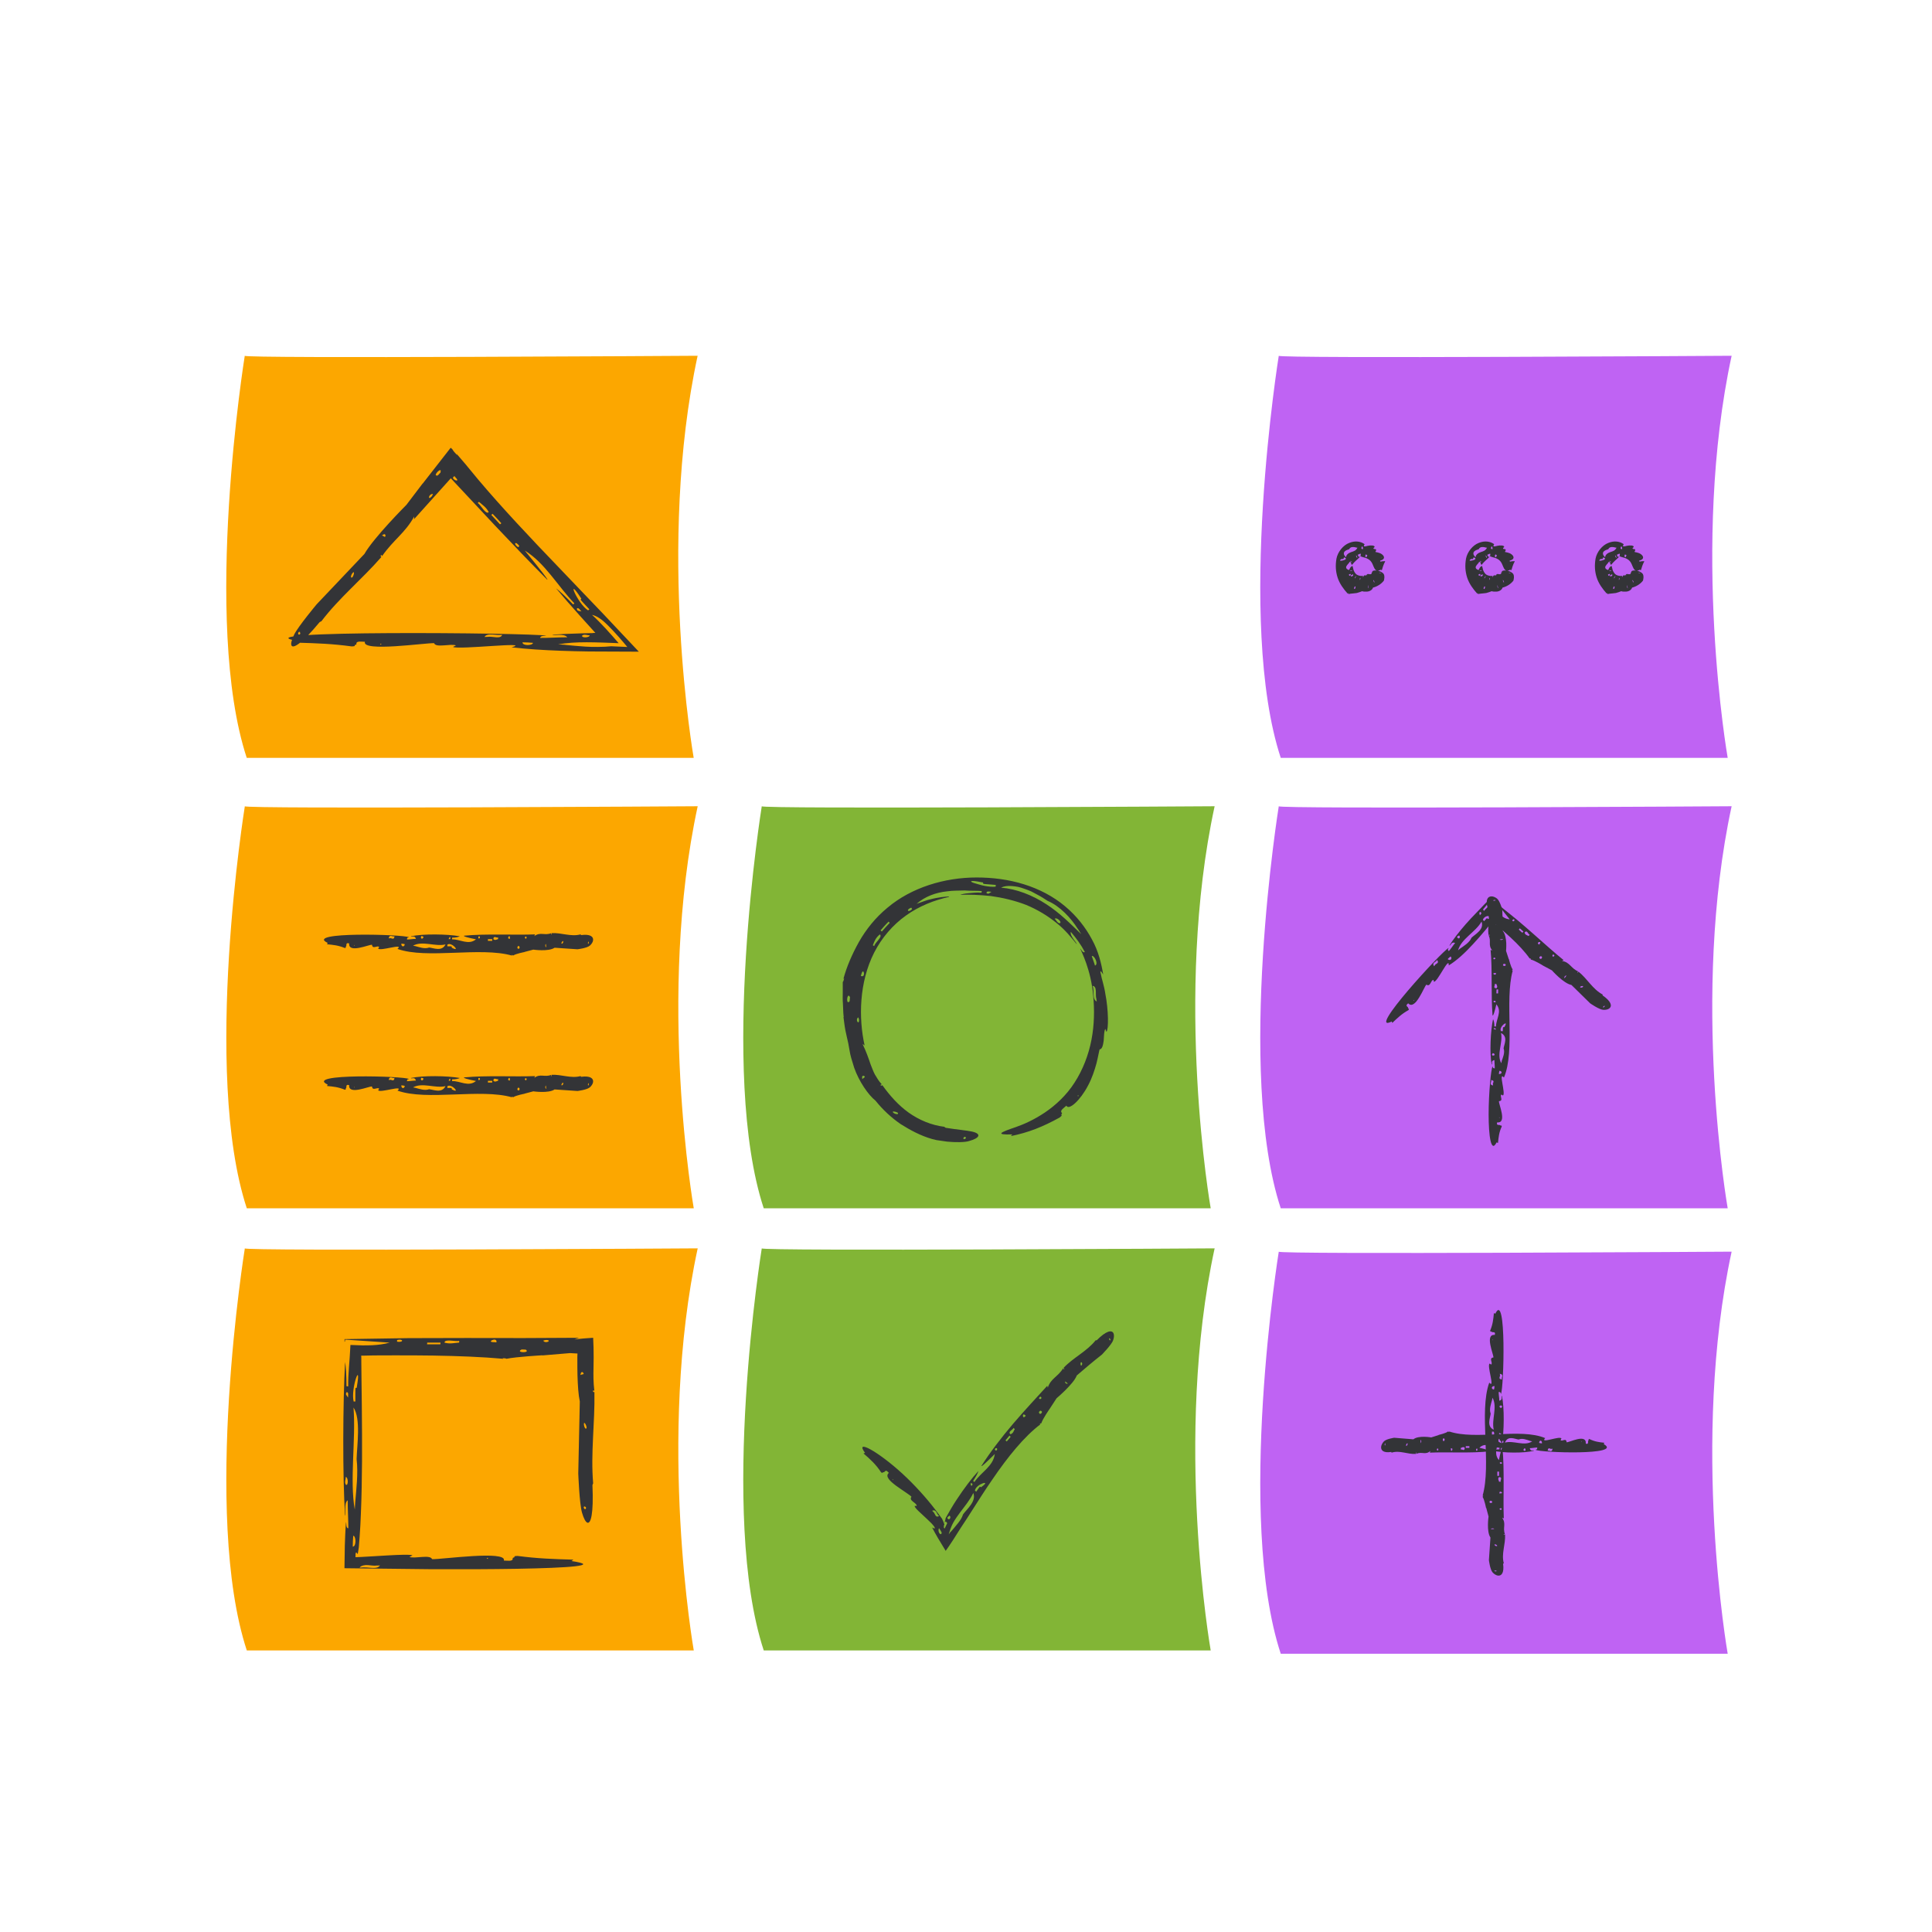 <?xml version="1.0" encoding="UTF-8"?><svg id="Pictoral_Spots" xmlns="http://www.w3.org/2000/svg" viewBox="0 0 275 275"><defs><style>.cls-1{fill:none;}.cls-1,.cls-2,.cls-3,.cls-4,.cls-5{stroke-width:0px;}.cls-2{fill:#82b536;}.cls-3{fill:#bf63f3;}.cls-4{fill:#333437;}.cls-5{fill:#fca700;}</style></defs><path class="cls-5" d="M34.85,114.76s-6.11,37.78.28,57.23h63.62s-5.3-30.14.56-57.23c0,0-64.87.42-64.46,0Z"/><path class="cls-5" d="M34.85,177.69s-6.11,37.78.28,57.23h63.62s-5.3-30.14.56-57.23c0,0-64.87.42-64.46,0Z"/><path class="cls-2" d="M108.43,114.76s-6.11,37.78.28,57.23h63.62s-5.3-30.14.56-57.23c0,0-64.87.42-64.46,0Z"/><path class="cls-3" d="M182.02,114.76s-6.11,37.78.28,57.23h63.62s-5.3-30.14.56-57.23c0,0-64.87.42-64.46,0Z"/><path class="cls-3" d="M182.02,178.16s-6.11,37.78.28,57.23h63.62s-5.3-30.14.56-57.23c0,0-64.87.42-64.46,0Z"/><path class="cls-2" d="M108.43,177.69s-6.11,37.78.28,57.23h63.62s-5.3-30.14.56-57.23c0,0-64.87.42-64.46,0Z"/><path class="cls-5" d="M99.3,50.64c-5.86,27.1-.56,57.23-.56,57.23h-63.62c-6.39-19.45-.28-57.23-.28-57.23-.42.42,64.46,0,64.46,0Z"/><path class="cls-3" d="M182.02,50.64s-6.11,37.78.28,57.23h63.62s-5.3-30.14.56-57.23c0,0-64.87.42-64.46,0Z"/><path class="cls-4" d="M149.4,200.55l.99-1.52s.59-.5,1.25-1.15c.65-.66,1.39-1.45,1.63-2.1,1.18-1.02,2.37-2.02,3.59-2.98,0,0,.34-.36.71-.78.37-.43.77-.93.88-1.27.14-.41.15-.77.03-1-.24-.46-1.02-.35-2.37,1.02-.04,0-.11.02-.15,0-1.28,1.61-3.16,2.43-4.58,3.94.12.09.15.22.05.21h0l-.11-.15c-.74,1.21-1.75,1.42-2.18,2.75l-.07-.27c-1.45,1.59-3.18,3.44-4.86,5.4-1.67,1.96-3.27,4.05-4.52,6.01h.04s.02.02.02.02c.39-.25,1.85-1.72,1.85-1.72-.22,1.76-1.99,2.61-2.9,3.99l-.19-.15c.4-.59.69-1.15.76-1.42-.88.94-2.05,2.47-3.1,4.08-.53.79-1,1.62-1.43,2.38l-.15.28s0,.03,0,.05l-.03.13c-.03.13-.05.26-.08.37.03.13.05,0,.08-.07.03-.06.08-.05.27.2-.12.21-.24.55-.38.78-.04-.05-.08-.1-.11-.15.02-.5.06-.39.09-.38,0,0,0-.03,0-.05,0-.01,0,0-.01-.03-.05-.15-.13-.36-.22-.55-.02-.04-.04-.09-.06-.14l-.03-.07s.01,0-.02-.04l-.1-.13c-.26-.36-.54-.75-.86-1.16-1.25-1.64-2.96-3.54-4.68-5.12-3.47-3.18-6.85-5.02-5.32-2.96l-.22.08c.96.83,1.75,1.54,2.5,2.68.16.1.15.14.28,0,.06,0,.16.02.2-.06.3-.37.49.04.63.15-.58.49.16,1.18,1.06,1.85.91.66,1.98,1.32,2.16,1.55-.44.57.75.84.75,1.3-.04,0-.26,0-.29,0-.07.27.98,1.12,1.8,1.91.42.39.76.74.95,1,.18.26.19.42-.27.17.46.9,1.13,2.03,1.93,3.32.65-.9,1.44-2.14,2.2-3.36.48-.7.95-1.45,1.44-2.21.98-1.52,1.98-3.13,3.06-4.67,2.12-3.11,4.46-6.02,6.78-7.77l-.1-.02c.05-.02.13-.17.23-.13.21-.66,1.18-2.04,1.18-2.04ZM139.45,211.6s.03.03.04.03c-.06-.04-.5.67-.53.69l-.19-.14c.1-.96,2.53-1.64.91-.52.01.08-.15-.03-.22-.06ZM135.34,218c-.09.12-.19.25-.3.4.21-.72.39-1.2.64-1.66.27-.48.6-.95.95-1.42.69-.93,1.46-1.84,1.91-2.81.47,1.19-.93,2.3-1.46,3.05-.14.45-.41.87-.72,1.25-.18.22-.35.43-.52.64-.17.2-.33.39-.48.56ZM127.16,210.59l-.09.09-.05-.05s.06-.05.08-.05c.03-.01.06-.01.06,0ZM148.31,200.93c.05.24-.39.56-.43.04.11-.03.15-.34.43-.04ZM134.04,218.15c-.06.58-.66-.1-.38-.63.14.17.26.39.38.63ZM151.65,196.85c-.16-.43.13-.06.35.08-.07,0-.21.1-.32-.06l-.04-.02ZM153.86,194.37c-.1-.18-.05-.4,0-.47.27-.04.19.53,0,.47ZM157.93,190.73c-.14-.18-.09-.33.08-.17.1.14.06.34-.12.15,0,0,.03.02.04.02ZM132.68,215.04c.65-.28.64.58,1,.74-.58.36-.58-.45-.85-.58-.06-.07-.11-.13-.15-.16ZM143.84,204.16c-.47-.38.37-.64.42-.91l.18.16c-.18.32-.2.58-.59.74h0ZM134.89,216.17c-.13-.24.18-.32.26-.44.29.18.02.72-.26.44h0ZM138.28,211.11c.32.19,0,.33-.01.42-.03-.09-.16-.31-.11-.37.03-.04.07-.02.13-.05ZM143.86,204.51c-.17.22-.37.45-.56.67l-.18-.16c.19-.23.37-.45.56-.67l.18.16ZM141.79,206.5l-.19-.15c.08-.46.59-.13.19.14h0ZM146.02,201.53s-.1.06-.12.09c-.36.46-.48-.73.12-.09ZM147.9,199.09c.01-.07.02-.17.07-.21.31-.28.41.44-.07.21Z"/><path class="cls-4" d="M214.75,136.51l-.38-1.16s.05-.51.03-1.12c-.03-.61-.16-1.32-.48-1.7,0-1.02-.06-2.04-.09-3.07,0,0-.34-1.25-.76-1.57-.26-.2-.55-.31-.8-.3-.51.02-.86.5-.51,1.65-.03.02-.05.07-.09.08.53,1.21.03,2.49.2,3.76.15-.03.26,0,.19.05h0s-.18,0-.18,0c.44.83-.13,1.4.54,2.16l-.25-.08c.27,2.69.04,6.37.28,9.33h.03s.03,0,.03,0c.19-.27.48-1.58.48-1.58.87,1-.06,2.11-.05,3.15h-.24c.02-.47-.08-.87-.18-1.04-.36,1.62-.51,4.88-.2,6.45.18-.03-.2-.53.39-.63,0,.4.07.8.05,1.18-.38-.01-.24-.23-.31-.27-.22.32-.56,3.8-.56,6.83,0,3.03.34,5.58,1.13,3.98l.2.08c.09-.82.14-1.5.54-2.35-.03-.12,0-.13-.19-.14-.03-.03-.09-.09-.17-.07-.48,0-.29-.26-.3-.37,1.48.16.19-2.64.26-3.02.71-.05.05-.73.35-.94.03.02.18.12.21.13.46-.19-.7-3.52.15-2.55,1.63-3.85.07-10.96,1.25-15.23l-.08.03s-.02-.14.08-.17c-.3-.42-.55-1.51-.55-1.51ZM213.92,146.22s.04,0,.05,0c-.07,0-.04.54-.06.56h-.24c-.44-.57,1.2-1.79.47-.61.06.04-.14.04-.22.04ZM213.76,151.03c-.03.09-.05.19-.07.31-.71-1.27.27-2.92-.04-4.3,1.05.5.45,1.6.37,2.18.22.6-.09,1.29-.27,1.81ZM213.37,159.05h.12s0,.05,0,.05c-.03,0-.07,0-.09-.02-.02,0-.05-.02-.04-.03ZM214.22,137.2c.2.09.1.44-.29.22.06-.06-.12-.23.29-.22ZM213.43,152.42c.39.01.45.47-.08.46,0-.16.04-.31.08-.46ZM213.65,133.8c-.42-.09.04-.09.3-.15-.05.03-.07.15-.26.14h-.03ZM213.23,131.69c-.21-.01-.35-.12-.36-.17.14-.16.54.09.36.17ZM212.76,128.2c-.23.03-.32-.04-.09-.1.17-.02.32.06.06.12.01,0,.03,0,.04-.02ZM212.52,154.51c-.68-.15-.11-.55-.29-.78.68.07.16.46.28.63,0,.06,0,.11.01.14ZM213.01,140.67c-.6,0-.13-.46-.26-.61h.24c.07.23.22.37.03.6h0ZM212.47,150.24c-.24-.1,0-.24,0-.33.34.01.38.4,0,.33h0ZM212.67,146.35c.37,0,.18.18.22.23-.07-.04-.3-.12-.3-.16,0-.03.05-.04.08-.07ZM213.25,140.84c0,.18,0,.37-.01.56h-.24c0-.2,0-.38.01-.56h.24ZM212.87,142.66h-.24c-.22-.27.38-.29.24,0h0ZM212.95,138.5s-.03.07-.03.1c.03.37-.84-.14.03-.1ZM212.66,136.55s-.11-.08-.1-.12c.02-.26.6,0,.1.12Z"/><path class="cls-4" d="M219.61,137.43l1.29.69s1.65,1.87,2.78,2.08l2.66,2.61s1.28.9,1.87.93c.37.02.69-.06.88-.22.39-.32.27-.98-.97-1.83,0-.03-.02-.1,0-.13-1.43-.76-2.17-2.24-3.43-3.25-.08.12-.2.18-.18.09h0s.13-.13.13-.13c-1.05-.43-1.17-1.32-2.32-1.49l.25-.11c-1.31-1.06-2.78-2.39-4.29-3.72-.76-.67-1.52-1.33-2.28-1.97-.38-.31-.76-.62-1.14-.93-.52-.42-1.04-.83-1.54-1.23l.02.05-.02.02c.3.38,1.57,1.97,1.57,1.97-.56-.06-.93-.27-1.32-.64-.41-.39-.83-.93-1.34-1.52-.32.26-.69.59-1.01.97l-.12-.23c.46-.52.86-1.07,1.08-1.45.14.1.21.13.27.15-.07-.07-.14-.14-.28-.28-.29.27-.63.61-1,.99-.34.36-.71.74-1.09,1.14-.47.48-.97,1.01-1.45,1.56-.95,1.09-1.84,2.22-2.31,3.04.17.08.26-.63.8-.36-.32.37-.57.8-.89,1.15-.29-.25-.01-.37-.03-.45-.84.33-11.88,12.34-8.1,10.47l.08.2c.73-.7,1.33-1.28,2.3-1.82.07-.13.11-.12-.04-.25,0-.05,0-.14-.07-.18-.37-.3-.01-.42.07-.54,1.01,1.11,2.25-2.35,2.59-2.66.59.4.61-.66,1.01-.67,0,.03.05.23.06.26.5.11,2.21-3.77,2.11-2.32,1.15-.7,2.3-1.77,3.45-3.02.58-.62,1.16-1.29,1.74-1.98l.43-.52c.13-.16.34-.41.32-.4l.21-.31c-.04-.11,1.66,1.33,2.65,2.25,1.09,1.01,2.04,2.02,2.75,3.03l.03-.09s.14.1.09.2c.57.12,1.72.84,1.72.84ZM211.67,130.65s.02.03.02.04c-.04-.07-.38.39-.43.42l-.18-.16c.05-.4.66-.67.87-.52.12.06.18.18.17.25-.01.08-.06.1-.32.12,0,.08-.1-.1-.15-.16ZM207.83,135.02c-.09.07-.19.16-.29.25.44-1.65,2.5-2.59,3.34-4.09.42,1.13-.9,1.79-1.42,2.29-.3.71-1.08,1.16-1.62,1.55ZM201.22,142.34l.09.08-.04.04s-.05-.05-.05-.07c-.01-.02-.02-.05,0-.05ZM219.37,136.48c-.21.07-.46-.29,0-.39.01.1.29.1,0,.39ZM206.48,136.14c.29.26-.01.73-.42.38.12-.15.27-.27.42-.38ZM222.78,138.92c.39-.22.05.11-.09.33,0-.07-.08-.18.07-.3l.02-.03ZM224.92,140.46c.16-.13.36-.13.42-.09.03.23-.48.28-.42.09ZM228.21,143.28c.16-.17.28-.16.16.03-.12.12-.3.14-.14-.07,0,0-.02.03-.02.04ZM204.14,137.54c-.42-.56.34-.58.38-.91.47.49-.23.54-.28.77-.05.05-.08.1-.1.14ZM217,132.74c.39-.46.51.28.74.31l-.16.18c-.26-.14-.48-.14-.57-.48h0ZM207.44,133.46c-.11-.24.18-.23.25-.31.26.23-.01.62-.25.31h0ZM210.75,129.81c.27.26-.09.39-.11.47-.03-.08-.1-.36-.03-.42.05-.04.09-.03.15-.05ZM216.69,132.77c-.17-.14-.35-.3-.51-.46l.16-.17c.17.16.34.31.51.46l-.16.17ZM215.24,131.02l.16-.18c.39.04.02.52-.15.18h0ZM219.05,134.47s-.05-.08-.07-.1c-.37-.28.69-.51.07.1ZM221.02,135.88c.06,0,.15,0,.18.03.23.24-.42.43-.18-.03Z"/><path class="cls-4" d="M211.55,214.63l.33,1.23s-.32,2.14.27,2.99l-.22,3.22s.16,1.34.53,1.75c.23.25.5.41.75.45.5.07.92-.38.74-1.68.03-.02.06-.07.1-.07-.37-1.37.26-2.69.18-4.08-.15.02-.26-.03-.19-.07h0s.18.02.18.02c-.37-.93.22-1.51-.41-2.36,0,0,.25.1.24.1-.12-2.91.12-6.85-.19-10l-.03.02h-.03c-.18.29-.45,1.68-.45,1.68-.89-1.05.03-2.24-.01-3.36h.24c0,.49.1.92.2,1.09.32-1.73.37-5.21,0-6.87-.18.04.22.56-.37.69,0-.43-.1-.85-.09-1.25.38,0,.25.23.32.28.42-.69.81-14.79-.8-11.42l-.2-.09c-.08.87-.15,1.59-.53,2.5.03.13,0,.14.19.14.03.03.09.09.17.08.48-.01.29.27.3.39-1.49-.15-.14,2.81-.2,3.21-.71.08-.02.77-.32,1.01-.03-.02-.19-.12-.21-.14-.45.21.82,3.71-.06,2.71-1.49,4.14.34,11.63-.95,16.1l.08-.03s.01.15-.09.17c.29.44.5,1.6.5,1.6ZM212.37,204.38s-.04,0-.05,0c.07,0,.03-.57.04-.6h.24c.46.58-1.15,1.92-.45.65-.06-.04.14-.04.22-.05ZM212.38,199.28c.02-.1.04-.21.06-.33.75,1.32-.17,3.11.18,4.56-1.06-.49-.5-1.68-.44-2.3-.24-.63.05-1.37.2-1.93ZM212.53,190.75h-.12s0-.05,0-.05c.03,0,.07,0,.09.02.03,0,.05.02.04.03ZM212.11,213.93c-.19-.1-.08-.47.29-.22-.06.06.12.25-.29.22ZM212.66,197.78c-.39,0-.47-.48.07-.49,0,.17-.03.33-.07.49ZM212.52,217.54c.42.13-.05.09-.31.13.06-.03.08-.15.27-.12h.04ZM212.78,219.81c.2.03.33.16.34.22-.15.16-.52-.15-.34-.22ZM212.82,223.55c.23,0,.31.09.08.12-.17,0-.3-.12-.04-.13-.01,0-.03,0-.04.01ZM213.49,195.54c.68.13.13.57.31.81-.68-.05-.18-.48-.3-.66,0-.06,0-.11-.02-.15ZM213.36,210.25c.6,0,.12.49.26.66h-.24c-.06-.25-.22-.4-.02-.65h0ZM213.7,200.06c.24.09.01.25.02.35-.34,0-.4-.41-.01-.35,0,0,0,0,0,0ZM213.62,204.2c-.37.02-.19-.18-.23-.24.08.04.31.12.3.16,0,.03-.05.04-.08.08ZM213.13,210.07c0-.19,0-.4,0-.6h.24c0,.21,0,.41,0,.6h-.24ZM213.5,208.14h.24c.23.28-.38.31-.24,0h0ZM213.41,212.57s.03-.07.03-.1c-.03-.4.84.16-.03.1ZM213.65,214.66s.1.09.1.14c-.03.28-.6-.03-.1-.14Z"/><path class="cls-4" d="M204.77,204.27l-1.05.33s-1.82-.32-2.54.27l-2.73-.22s-1.14.16-1.48.53c-.21.23-.35.5-.38.75-.06.5.33.92,1.43.74.01.03.06.06.06.1,1.16-.37,2.28.26,3.47.18-.02-.15.02-.26.06-.19h0s-.01.18-.01.18c.79-.37,1.28.22,2-.41,0,0-.09.25-.08.24,2.47-.12,5.82.11,8.5-.19v-.03s0-.03,0-.03c-.25-.18-1.43-.45-1.44-.45.89-.89,1.9.03,2.85-.01v.24c-.42,0-.78.1-.93.2,1.47.32,4.43.37,5.83,0-.04-.18-.47.22-.58-.37.36,0,.72-.09,1.06-.09,0,.38-.2.25-.24.32.59.42,12.57.81,9.71-.8l.07-.2c-.74-.08-1.35-.15-2.12-.53-.11.03-.12,0-.12.19-.03.03-.08.09-.06.17.01.48-.23.29-.33.3.13-1.49-2.39-.14-2.73-.2-.07-.71-.66-.02-.86-.32.01-.03.1-.18.12-.21-.18-.45-3.15.82-2.31-.06-3.52-1.49-9.88.34-13.68-.95l.03.08s-.12.01-.15-.09c-.37.29-1.36.5-1.36.5ZM213.48,205.09s0-.04,0-.05c0,.07.49.03.51.04v.24c-.5.46-1.64-1.15-.55-.45.04-.06.04.14.04.22ZM217.81,205.1c.08.02.18.04.28.06-1.12.75-2.64-.17-3.88.18.42-1.06,1.42-.5,1.96-.44.53-.24,1.17.05,1.64.2ZM225.06,205.25v-.12s.04,0,.04,0c0,.03,0,.07-.01.09,0,.03-.02.05-.03.04ZM205.37,204.83c.08-.19.4-.08.19.29-.05-.06-.21.12-.19-.29ZM219.08,205.38c0-.39.41-.47.41.07-.14,0-.28-.03-.41-.07ZM202.3,205.24c-.11.42-.08-.05-.11-.31.03.06.13.08.11.27v.04ZM200.37,205.49c-.03.2-.14.33-.19.34-.13-.15.13-.52.19-.34ZM197.19,205.54c0,.23-.08.31-.1.08,0-.17.1-.3.11-.04,0-.01,0-.03-.01-.04ZM220.99,206.21c-.11.68-.49.13-.69.31.04-.68.41-.18.56-.3.05,0,.1,0,.13-.02ZM208.49,206.08c0,.6-.42.12-.56.26v-.24c.21-.06.34-.22.55-.02h0ZM217.14,206.42c-.08.24-.21.01-.29.02,0-.34.35-.4.29-.01,0,0,0,0,0,0ZM213.63,206.34c-.02-.37.16-.19.2-.23-.03.08-.1.31-.14.3-.03,0-.04-.05-.06-.08ZM208.64,205.85c.16,0,.34,0,.51,0v.24c-.18,0-.34,0-.51,0v-.24ZM210.29,206.21v.24c-.24.23-.27-.38,0-.24h0ZM206.52,206.13s.06.03.09.03c.34-.03-.14.84-.09-.03ZM204.74,206.37s-.08.1-.12.1c-.24-.03.03-.6.12-.1Z"/><path class="cls-4" d="M120.06,144.76c.09.63.15,1.26.27,1.88.14.62.26,1.24.41,1.85,0,0,.07.4.19,1.05.09.65.36,1.52.66,2.46.66,1.88,1.98,3.84,3.03,4.67,1.02,1.27,2.23,2.41,3.59,3.34,1.38.87,2.86,1.66,4.44,2.11,0,0,.25.06.64.16.4.06.94.13,1.53.22,1.17.11,2.49.11,3.1-.08.76-.21,1.23-.46,1.32-.71.1-.25-.18-.49-.92-.65-.74-.16-1.95-.25-3.71-.53-.04-.04-.17-.09-.18-.14-1.87-.23-3.61-.97-5.09-2.02-1.48-1.06-2.68-2.42-3.75-3.91-.09.12-.26.09-.26-.05h0s.18-.07.18-.07c-.44-.45-.7-.95-.98-1.4-.25-.47-.41-.95-.6-1.41-.32-.94-.63-1.85-1.16-2.94,0,0,.29.21.3.22-.87-3.87-.79-9,1.36-13.22,1.07-2.1,2.64-3.93,4.52-5.27,1.88-1.35,4.04-2.2,6.17-2.66l-.05-.02v-.03c-.4,0-1.58.11-2.63.4-.54.1-1.01.32-1.37.43-.36.13-.6.21-.6.21,1.15-1.02,2.73-1.62,4.37-1.78.81-.12,1.65-.09,2.47-.12.82.07,1.63.02,2.43.08l-.03.24c-.68-.07-1.33.03-1.86.07-.53.04-.95.14-1.18.23,1.21-.06,2.73,0,4.37.17,1.63.23,3.38.63,5.01,1.26,1.63.67,3.11,1.58,4.34,2.58,1.25.98,2.13,2.12,2.86,3,.06-.19-1-1.14-.83-1.74.78.9,1.48,1.87,2,2.88-.34.17-.54-.45-.66-.52.14.45,1.53,2.96,1.85,6.77.18,1.88.17,4.07-.25,6.23-.41,2.16-1.24,4.3-2.41,6.1-1.16,1.82-2.72,3.24-4.23,4.26-1.52,1.02-3,1.68-4.13,2.07-2.25.76-3,1.12-.5,1.04l-.2.24c2.52-.51,4.52-1.31,6.94-2.64.29-.26.35-.26.23-.41.06-.08.16-.23.07-.27-.33-.34.4-.75.66-1.01.34.73,1.99-.76,3.08-2.86.56-1.03.94-2.2,1.2-3.15.24-.96.36-1.72.45-2,.37-.03.49-.6.58-1.24.06-.64.03-1.34.23-1.68.02.05.14.38.16.43.32-.29.3-3.15-.16-5.45-.17-1.16-.54-2.16-.62-2.72-.16-.55-.09-.67.32,0-.26-1.55-.67-3.31-1.6-4.99-.9-1.69-2.18-3.35-3.84-4.73-1.65-1.39-3.68-2.45-5.84-3.12-2.17-.68-4.46-.97-6.74-.97-4.55,0-9.26,1.42-12.67,4.29-1.71,1.4-3.07,3.11-4.07,4.87-.99,1.77-1.76,3.56-2.22,5.28l.11-.09c-.05.11-.08.45-.2.52-.02.35.02.85,0,1.39,0,.54-.03,1.12.02,1.66.02.53.04,1.02.06,1.38.02.36.06.58.06.58ZM139.97,125.84s.02-.03,0-.05c0,.06,1.71.13,1.78.19l-.04.23c-.44.04-.99-.01-1.54-.11-.55-.1-1.08-.29-1.46-.39-.75-.21-.8-.52,1.11-.11.13-.05.12.15.15.23ZM153.37,132.15c.19.23.33.53.53.82-1.44-1.39-3.01-3-4.98-4.27-1.95-1.28-4.26-2.18-6.41-2.35.41-.23.93-.27,1.51-.23.29.02.6.06.91.12.31.07.62.18.94.29.31.11.63.23.93.36.29.16.58.31.86.46.56.28,1.04.61,1.44.87,1.79.75,3.38,2.51,4.27,3.93ZM153.44,155.88l.09.08-.08.11s-.05-.06-.04-.09c0-.03,0-.08.03-.1ZM120.66,142.63c-.21-.31.05-1.41.34-.64-.1.18.08.74-.34.64ZM155.4,136.09c.36-.17,1.01,1.17.46,1.35-.13-.47-.32-.9-.46-1.35ZM122.86,153.11c.53.17.06.27-.12.5.01-.12-.11-.45.09-.46l.02-.04ZM127.07,158.24c.2-.09.55.06.71.14.28.39-.68.16-.71-.14ZM137.14,162.02c.03-.22.29-.29.35-.06-.04.17-.37.29-.39.01,0,.01.01.03.04.05ZM156.12,142.55c-.74-.3-.28-1.6-.62-2.22.73.02.37,1.31.55,1.8.02.18.04.32.07.43ZM125.22,132.99c.5.35-.71,1.17-.78,1.68l-.2-.12c.26-.65.41-1.06.97-1.53l.02-.02ZM150.85,131.41c-.35.01-.5-.47-.72-.62.24-.3,1.1.46.72.62h0ZM140.42,127.12c-.03-.37.54-.17.7-.18-.12.06-.36.28-.49.27-.09-.01-.11-.05-.21-.09ZM125.34,132.43c.36-.41.74-.86,1.15-1.25l.15.18c-.4.4-.75.83-1.12,1.23l-.18-.16ZM129.71,129.19l.12.21c-.55.57-.95.1-.13-.2h.02ZM122.53,138.91c.03-.08.07-.2.09-.28.3-1.07.68.64-.09.28ZM122.17,144.81c.04.11.12.26.11.38,0,.8-.61-.06-.11-.38Z"/><path class="cls-4" d="M77.21,192.93l3.93-.33s.42.02,1.06.06c0,.13-.01.28-.02.43,0,.19,0,.39,0,.6,0,.68,0,1.39.02,2.1.04,1.41.13,2.78.33,3.69l-.22,10.25s.16,4.28.53,5.57c.23.8.5,1.32.75,1.43.5.22.92-1.22.74-5.34.03-.05.06-.22.1-.24-.37-4.36.26-8.56.18-13.01-.15.06-.26-.09-.19-.23h0s.18.05.18.05c-.15-1.21-.14-2.23-.12-3.21,0-.53.01-1.04.02-1.56,0-.93-.02-1.87-.07-2.77-.85.05-1.78.12-2.65.24,0,0,.61-.24.62-.24-2.44.01-5.1.02-7.89.04-2.62,0-5.35,0-8.11-.01-2.76,0-5.54.01-8.26.02-3.14.05-6.21.09-9.1.14,0,.15,0,.27,0,.4l.03-.07.03.06s.01-.1.02-.32c1.26.09,6.35.43,6.35.43-.82.22-1.67.33-2.54.37-.46.02-.82.02-1.37.02-.55-.02-1.11-.04-1.68-.06-.03.57-.07,1.14-.1,1.71l-.11,1.45c-.07.92-.12,1.84-.11,2.74l-.24-.03c0-1.54-.1-2.9-.2-3.45-.32,5.52-.37,16.59,0,21.88.18-.14-.22-1.77.37-2.19,0,1.35.09,2.7.09,3.98-.38,0-.25-.74-.32-.88-.04.21-.08.82-.12,1.74-.02.46-.03.99-.06,1.6-.02.98-.03,2.06-.05,3.23,3.37.04,7.81.09,12.43.14,4.16.02,8.48,0,12.15-.06,7.34-.13,12.08-.45,7.74-1.1l.27-.2c-2.77-.08-5.07-.15-7.95-.53-.41.03-.46,0-.45.19-.11.03-.29.09-.24.17.04.48-.86.29-1.26.3.48-1.49-8.96-.14-10.22-.2-.25-.71-2.47-.02-3.22-.32.05-.03.39-.19.43-.21-.24-.16-1.82-.1-3.6,0-.89.05-1.83.11-2.69.16-.38.02-.73.04-1.05.06-.3.01-.56.02-.77.03,0-.34.01-.57.06-.64.05-.08.13.03.26.2.05-.36.1-.58.15-.93.04-.51.08-1.03.12-1.56.08-1.07.14-2.18.18-3.34.1-2.31.14-4.79.16-7.37.01-2.58,0-5.26-.03-7.98-.01-1.36-.03-2.73-.05-4.1l-.02-2.05v-.62s-.02-.3-.02-.3h.42s1.36-.03,1.36-.03c.97,0,1.93,0,2.88-.01,1.91,0,3.78,0,5.59.03,3.62.06,7.01.19,9.98.46l-.11-.09c.11.03.46-.01.55.09,1.4-.29,5.1-.5,5.1-.5ZM50.57,197.58s.04.02.05,0c-.07,0-.03,1.83-.04,1.91h-.24c-.46-1.86,1.15-6.13.45-2.08.06.14-.14.14-.22.17ZM50.56,213.84c-.02.32-.04.66-.06,1.04-.75-4.21.17-9.9-.18-14.53,1.06,1.58.5,5.34.44,7.33.24,2-.05,4.38-.2,6.16ZM69.32,221.87v-.12s.16,0,.16,0c0,.03-.02.07-.05.09-.02.02-.07.05-.11.04ZM74.97,192.37c-.31.2-1.49.08-.71-.29.2.06.78-.12.71.29ZM50.28,218.6c.39,0,.47,1.54-.07,1.55,0-.53.03-1.04.07-1.55ZM82.91,195.29c.42.41-.05.29-.31.43.06-.1.08-.48.27-.4l.04-.03ZM83.16,202.52c.2.1.33.51.34.7-.15.5-.52-.48-.34-.7ZM83.2,214.44c.23.02.31.3.08.38-.17-.03-.3-.38-.04-.42-.01,0-.03.02-.04.04ZM54.07,222.83c-.21.34-.67.37-1.17.34-.54-.03-.9-.12-1.72-.03.12-.17.32-.27.57-.32.26-.05.39-.06.63-.04.43.03.92.12,1.21.06.2,0,.36,0,.48-.02ZM63.27,191.12c-.02-.6,1.57-.12,2.09-.26v.24c-.79.06-1.26.22-2.06.02h-.03ZM49.24,211.33c-.24-.3-.01-.8-.02-1.1.34,0,.4,1.3.01,1.11h0ZM49.32,198.16c.37-.06.19.58.23.77-.08-.13-.31-.37-.3-.52,0-.11.05-.13.08-.24ZM62.69,191.35c-.61,0-1.27,0-1.9,0l.02-.24c.64,0,1.27,0,1.89,0l-.02.24ZM56.52,190.98v-.24c.9-.23,1,.38.02.24h-.02ZM70.66,191.07c-.09-.01-.24-.03-.33-.03-1.27.03.51-.84.33.03ZM77.32,190.83c.13-.04.29-.1.43-.1.9.03-.1.6-.43.1Z"/><path class="cls-1" d="M233.62,81.34c.03-.19.05-.39.05-.6s-.02-.42-.05-.61c-.2-1.13-.99-1.83-2.09-2.01-.19-.03-.39-.05-.59-.05s-.42.02-.62.05c-1.1.18-1.89.88-2.09,2.01-.03.19-.05.39-.05.61s.02.41.05.6c.2,1.12.99,1.82,2.09,2.01.2.03.4.05.62.05s.4-.02.59-.05c1.1-.18,1.89-.88,2.09-2.01Z"/><path class="cls-4" d="M230.03,84.4c.27-.06.51-.17.74-.25,0,0,.07.03.19.05.12.01.28.02.46.01.36,0,.79-.21.89-.57.56-.14,1.14-.47,1.54-.98.02,0,.23-.8-.11-1.07-.2-.18-.45-.29-.69-.34-.5-.1-.91-.05-.85.24-.03,0-.06-.01-.1-.03.1.2-.06.29-.21.28-.16,0-.31-.08-.43,0,.05.14.07.25.04.18h0s-.05-.18-.05-.18c-.05.2-.16.18-.26.15-.11-.02-.18.01-.32.32l.03-.24c-.44.06-.88-.1-1.06-.32-.1-.11-.18-.24-.26-.42-.04-.09-.06-.2-.09-.32-.04-.11-.07-.23-.09-.34h-.03s-.03,0-.03,0c-.09.04-.23.16-.3.3-.08.13-.13.27-.13.27-.45-.12-.5-.4-.34-.61.13-.23.37-.39.41-.56l.22.08c-.05.14.03.29.13.35.41-.52.62-.63,1.11-1.12-.06-.18-.1.24-.3-.31.13-.05.27-.16.42-.16.04.38-.05.26-.06.33.07.1.41.16.79.28.38.14.62.33.78.56.37.47.42,1.67,1.31,1.12l.19.06c.13-.39.18-.7.47-1.24-.05-.06,0-.08-.2-.03-.03,0-.1-.02-.17,0-.46.12-.31-.04-.34-.09.72-.18.64-.6.27-.89-.37-.3-.9-.29-.95-.36.37-.62-.31-.23-.27-.53.02-.02.14-.14.16-.16.05-.24-.55-.27-.97-.17-.42.11-.72.19-.45-.23-.53-.39-1.33-.54-2.2-.18-.87.33-1.63,1.29-1.81,2.24-.16.95-.12,1.79.16,2.68.28.88.86,1.66,1.45,2.31l.02-.09s.1.03.07.14c.21-.06.51-.07.75-.1.24-.03.42-.05.42-.05ZM228.09,79.61s-.03-.01-.04-.02c.07.02.13-.26.16-.26l.21.1c.15.21-.18.29-.47.36-.28.07-.51,0-.07-.23-.05-.04.14.02.22.05ZM229.93,77.94c.05,0,.11.01.17.02-.23.44-.51.5-.87.62-.34.11-.74.35-.75.74-.41-.35-.37-.66-.19-.84.19-.19.49-.24.64-.31.16-.41.7-.32.99-.24ZM233.49,79.37l.11-.05v.02s-.06.03-.07.03c-.02,0-.05.01-.04,0ZM229.77,83.77c-.11.17-.27,0-.02-.32.01.07.15-.07.02.32ZM230.68,78.11c-.03-.39.22-.49.22.05-.07.01-.15-.02-.22-.05ZM231.58,83.46c-.02-.42.05.04.12.29-.03-.05-.09-.07-.11-.25v-.03ZM232.46,82.88c-.09-.18-.12-.31-.11-.33.14.09.24.47.11.33ZM233.38,81.61c-.22-.07-.28-.12-.06-.07.16.05.28.14.02.06.01,0,.03,0,.04,0ZM231.52,78.99c-.18.66-.2.09-.31.28.09-.67.19-.17.26-.27.02,0,.04,0,.05,0ZM229.2,81.89c.5-.33.18.04.32,0l-.18.15c-.1-.01-.25.03-.14-.15h0ZM230.07,79.29c.07.23-.06.04-.08.05-.16-.31-.05-.41.08-.05h0ZM229.28,79.98c-.35-.13-.16-.13-.18-.15.06.04.27.15.26.16,0,0-.05,0-.08,0ZM228.97,81.97c-.04-.05-.07-.12-.09-.19l.22-.1c.02.06.05.12.08.17l-.2.12ZM229.08,81.23l.23-.05c.24.03-.35.18-.23.05h0ZM229.75,82.34s0-.04-.01-.04c-.11-.03.47-.7.01.04ZM230.44,82.34s.05-.1.06-.09c.09.03-.11.6-.06.09Z"/><path class="cls-1" d="M196.74,81.34c.03-.19.05-.39.05-.6s-.02-.42-.05-.61c-.2-1.13-.99-1.83-2.09-2.01-.19-.03-.39-.05-.59-.05s-.42.02-.62.05c-1.1.18-1.89.88-2.09,2.01-.03.19-.05.39-.05.61s.02.41.05.6c.2,1.12.99,1.82,2.09,2.01.2.03.4.05.62.05s.4-.02.59-.05c1.1-.18,1.89-.88,2.09-2.01Z"/><path class="cls-4" d="M193.15,84.4c.27-.06.51-.17.74-.25,0,0,.07.03.19.05.12.01.28.02.46.01.36,0,.79-.21.89-.57.56-.14,1.14-.47,1.54-.98.02,0,.23-.8-.11-1.07-.2-.18-.45-.29-.69-.34-.5-.1-.91-.05-.85.24-.03,0-.06-.01-.1-.03.1.2-.06.29-.21.28-.16,0-.31-.08-.43,0,.05.14.07.25.04.18h0s-.05-.18-.05-.18c-.05.2-.16.18-.26.15-.11-.02-.18.01-.32.32l.03-.24c-.44.06-.88-.1-1.06-.32-.1-.11-.18-.24-.26-.42-.04-.09-.06-.2-.09-.32-.04-.11-.07-.23-.09-.34h-.03s-.03,0-.03,0c-.09.04-.23.16-.3.3-.08.13-.13.27-.13.27-.45-.12-.5-.4-.34-.61.13-.23.37-.39.41-.56l.22.08c-.05.14.03.29.13.35.41-.52.62-.63,1.11-1.12-.06-.18-.1.24-.3-.31.13-.05.27-.16.42-.16.04.38-.05.26-.06.33.07.1.41.16.79.28.38.14.62.33.78.56.37.47.42,1.67,1.31,1.12l.19.06c.13-.39.18-.7.47-1.24-.04-.06,0-.08-.2-.03-.03,0-.1-.02-.17,0-.46.12-.31-.04-.34-.09.72-.18.64-.6.27-.89-.37-.3-.9-.29-.95-.36.37-.62-.31-.23-.27-.53.02-.02.14-.14.16-.16.05-.24-.55-.27-.97-.17-.42.11-.72.19-.45-.23-.53-.39-1.33-.54-2.2-.18-.87.33-1.63,1.29-1.81,2.24-.16.95-.12,1.79.16,2.68.28.88.86,1.66,1.45,2.31l.02-.09s.1.03.07.14c.21-.06.51-.07.75-.1.24-.03.42-.05.42-.05ZM191.2,79.61s-.03-.01-.04-.02c.07.02.13-.26.16-.26l.21.1c.15.21-.18.29-.47.36-.28.07-.51,0-.07-.23-.05-.04.14.02.22.05ZM193.05,77.94c.05,0,.11.01.17.02-.23.44-.51.5-.87.62-.34.11-.74.35-.75.74-.41-.35-.37-.66-.19-.84.19-.19.49-.24.64-.31.16-.41.7-.32.99-.24ZM196.6,79.37l.11-.05v.02s-.06.03-.07.03c-.02,0-.05.01-.04,0ZM192.89,83.77c-.11.17-.27,0-.02-.32.01.07.15-.07.02.32ZM193.79,78.11c-.03-.39.22-.49.22.05-.07.01-.15-.02-.22-.05ZM194.7,83.46c-.02-.42.05.04.12.29-.03-.05-.09-.07-.11-.25v-.03ZM195.58,82.88c-.09-.18-.12-.31-.11-.33.14.09.24.47.11.33ZM196.49,81.61c-.22-.07-.29-.12-.06-.07.16.05.28.14.02.06.01,0,.03,0,.04,0ZM194.63,78.99c-.18.66-.2.09-.31.28.09-.67.19-.17.26-.27.02,0,.04,0,.05,0ZM192.31,81.89c.5-.33.18.04.32,0l-.18.15c-.1-.01-.25.03-.14-.15h0ZM193.18,79.29c.07.23-.06.04-.08.05-.16-.31-.05-.41.08-.05h0ZM192.4,79.98c-.35-.13-.16-.13-.18-.15.06.04.27.15.26.16,0,0-.05,0-.08,0ZM192.08,81.97c-.04-.05-.07-.12-.09-.19l.22-.1c.02.06.05.12.08.17l-.2.12ZM192.19,81.23l.23-.05c.24.03-.35.18-.23.05h0ZM192.86,82.34s0-.04-.01-.04c-.11-.03.47-.7.01.04ZM193.56,82.34s.05-.1.06-.09c.09.03-.11.6-.06.09Z"/><path class="cls-1" d="M215.18,81.34c.03-.19.05-.39.05-.6s-.02-.42-.05-.61c-.2-1.13-.99-1.83-2.09-2.01-.19-.03-.39-.05-.59-.05s-.42.02-.62.05c-1.1.18-1.89.88-2.09,2.01-.03.19-.05.39-.05.61s.02.41.05.6c.2,1.12.99,1.82,2.09,2.01.2.03.4.05.62.05s.4-.02.59-.05c1.1-.18,1.89-.88,2.09-2.01Z"/><path class="cls-4" d="M211.59,84.4c.27-.06.51-.17.74-.25,0,0,.07.03.19.05.12.01.28.02.46.01.36,0,.79-.21.89-.57.56-.14,1.14-.47,1.54-.98.02,0,.23-.8-.11-1.07-.2-.18-.45-.29-.69-.34-.5-.1-.91-.05-.85.24-.03,0-.06-.01-.1-.03.1.2-.06.29-.21.28-.16,0-.31-.08-.43,0,.05.14.07.25.04.18h0s-.05-.18-.05-.18c-.05.2-.16.18-.26.15-.11-.02-.18.01-.32.32l.03-.24c-.44.06-.88-.1-1.06-.32-.1-.11-.18-.24-.26-.42-.04-.09-.06-.2-.09-.32-.04-.11-.07-.23-.09-.34h-.03s-.03,0-.03,0c-.09.04-.23.16-.3.3-.08.13-.13.27-.13.27-.45-.12-.5-.4-.34-.61.13-.23.37-.39.41-.56l.22.08c-.05.14.03.29.13.35.41-.52.62-.63,1.11-1.12-.06-.18-.1.24-.3-.31.13-.05.27-.16.42-.16.04.38-.05.26-.06.33.07.1.41.16.79.28.38.14.62.33.78.56.37.47.42,1.67,1.31,1.12l.19.06c.13-.39.18-.7.47-1.24-.05-.06,0-.08-.2-.03-.03,0-.1-.02-.17,0-.46.12-.31-.04-.34-.09.72-.18.64-.6.27-.89-.37-.3-.9-.29-.95-.36.37-.62-.31-.23-.27-.53.02-.02.14-.14.16-.16.05-.24-.55-.27-.97-.17-.42.11-.72.19-.45-.23-.53-.39-1.33-.54-2.2-.18-.87.33-1.63,1.29-1.81,2.24-.16.95-.12,1.79.16,2.68.28.88.86,1.66,1.45,2.31l.02-.09s.1.03.07.14c.21-.06.51-.07.75-.1.24-.03.42-.05.42-.05ZM209.64,79.61s-.03-.01-.04-.02c.07.02.13-.26.16-.26l.21.1c.15.21-.18.29-.47.36-.28.07-.51,0-.07-.23-.05-.04.14.02.22.05ZM211.49,77.94c.05,0,.11.01.17.02-.23.44-.51.5-.87.62-.34.11-.74.35-.75.74-.41-.35-.37-.66-.19-.84.19-.19.49-.24.64-.31.16-.41.7-.32.99-.24ZM215.05,79.37l.11-.05v.02s-.06.03-.07.03c-.02,0-.05.01-.04,0ZM211.33,83.77c-.11.17-.27,0-.02-.32.01.07.15-.07.02.32ZM212.23,78.11c-.03-.39.22-.49.22.05-.07.01-.15-.02-.22-.05ZM213.14,83.46c-.02-.42.05.04.12.29-.03-.05-.09-.07-.11-.25v-.03ZM214.02,82.88c-.09-.18-.12-.31-.11-.33.14.09.24.47.11.33ZM214.93,81.61c-.22-.07-.29-.12-.06-.07.16.05.28.14.02.06.01,0,.03,0,.04,0ZM213.07,78.99c-.18.66-.2.09-.31.28.09-.67.19-.17.26-.27.02,0,.04,0,.05,0ZM210.76,81.89c.5-.33.18.04.32,0l-.18.15c-.1-.01-.25.03-.14-.15h0ZM211.63,79.29c.07.23-.06.04-.08.05-.16-.31-.05-.41.08-.05h0ZM210.84,79.98c-.35-.13-.16-.13-.18-.15.06.04.27.15.26.16,0,0-.05,0-.08,0ZM210.53,81.97c-.04-.05-.07-.12-.09-.19l.22-.1c.02.06.05.12.08.17l-.2.12ZM210.63,81.23l.23-.05c.24.03-.35.18-.23.05h0ZM211.3,82.34s0-.04-.01-.04c-.11-.03.47-.7.01.04ZM212,82.34s.05-.1.06-.09c.09.03-.11.6-.06.09Z"/><path class="cls-4" d="M74.66,135.5l1.25-.33s2.17.32,3.03-.27l3.26.22s1.36-.16,1.77-.53c.25-.23.42-.5.45-.75.07-.5-.39-.92-1.7-.74-.02-.03-.07-.06-.08-.1-1.39.37-2.72-.26-4.13-.18.02.15-.03.26-.07.19h0s.01-.18.01-.18c-.94.37-1.53-.22-2.39.41,0,0,.1-.25.1-.24-2.94.12-6.94-.12-10.13.19l.02.03v.03c.29.18,1.7.45,1.7.45-1.06.89-2.27-.03-3.4.01v-.24c.5,0,.93-.1,1.1-.2-1.75-.32-5.27-.37-6.95,0,.04.18.56-.22.7.37-.43,0-.86.09-1.27.09,0-.38.23-.25.28-.32-.7-.42-14.98-.81-11.57.8l-.09.2c.88.08,1.61.15,2.53.53.13-.03.14,0,.14-.19.03-.03.09-.09.08-.17-.01-.48.27-.29.4-.3-.15,1.49,2.85.14,3.25.2.08.71.78.02,1.02.32-.02.03-.12.19-.14.21.22.45,3.76-.82,2.75.06,4.19,1.49,11.78-.34,16.3.95l-.03-.09s.15-.01.17.09c.45-.29,1.62-.5,1.62-.5ZM64.29,134.69s0,.04,0,.05c0-.07-.58-.03-.61-.04v-.24c.59-.46,1.95,1.15.66.45-.04.06-.04-.14-.05-.22ZM59.12,134.67c-.1-.02-.21-.04-.33-.06,1.34-.75,3.15.17,4.62-.18-.5,1.06-1.7.5-2.33.44-.64.24-1.39-.05-1.96-.2ZM50.49,134.52v.12s-.05,0-.05,0c0-.03,0-.07.02-.09,0-.02.02-.05.03-.04ZM73.95,134.95c-.1.2-.47.08-.22-.29.06.06.25-.12.22.29ZM57.61,134.39c0,.39-.49.47-.49-.07.17,0,.33.03.49.07ZM77.61,134.53c.13-.42.09.05.14.31-.03-.06-.15-.08-.13-.27v-.04ZM79.91,134.28c.03-.2.16-.33.22-.34.16.15-.15.52-.22.34ZM83.69,134.24c0-.23.1-.31.12-.08,0,.17-.12.3-.13.04,0,.01,0,.03.01.04ZM55.33,133.56c.13-.68.58-.13.82-.31-.05.68-.49.18-.67.3-.06,0-.11,0-.15.02ZM70.23,133.69c0-.6.5-.12.67-.26v.24c-.25.06-.4.22-.66.02h-.01ZM59.92,133.35c.09-.24.25-.01.35-.02,0,.34-.41.4-.35.01,0,0,0,0,0,0ZM64.1,133.44c.02.37-.18.19-.24.23.04-.08.12-.31.17-.3.03,0,.04.05.08.08ZM70.05,133.92c-.19,0-.4,0-.6,0v-.24c.21,0,.41,0,.61,0v.24ZM68.09,133.56v-.24c.28-.23.32.38,0,.24h0ZM72.58,133.64s-.08-.03-.1-.03c-.4.03.16-.84.1.03ZM74.7,133.41s.09-.1.14-.1c.29.03-.03.6-.14.1Z"/><path class="cls-4" d="M74.66,155.67l1.25-.33s2.17.32,3.03-.27l3.26.22s1.36-.16,1.77-.53c.25-.23.42-.5.45-.75.07-.5-.39-.92-1.7-.74-.02-.03-.07-.06-.08-.1-1.39.37-2.72-.26-4.13-.18.02.15-.03.26-.07.19h0s.01-.18.01-.18c-.94.37-1.53-.22-2.39.41,0,0,.1-.25.1-.24-2.94.12-6.94-.12-10.13.19l.02.03v.03c.29.18,1.7.45,1.7.45-1.06.89-2.27-.03-3.4.01v-.24c.5,0,.93-.1,1.1-.2-1.75-.32-5.27-.37-6.95,0,.04.18.56-.22.7.37-.43,0-.86.09-1.27.09,0-.38.23-.25.28-.32-.7-.42-14.98-.81-11.57.8l-.09.2c.88.08,1.61.15,2.53.53.13-.03.14,0,.14-.19.03-.03.09-.09.08-.17-.01-.48.27-.29.4-.3-.15,1.49,2.85.14,3.25.2.08.71.78.02,1.02.32-.02.03-.12.19-.14.21.22.45,3.76-.82,2.75.06,4.19,1.49,11.78-.34,16.3.95l-.03-.09s.15-.01.17.09c.45-.29,1.62-.5,1.62-.5ZM64.29,154.85s0,.04,0,.05c0-.07-.58-.03-.61-.04v-.24c.59-.46,1.95,1.15.66.45-.04.06-.04-.14-.05-.22ZM59.12,154.84c-.1-.02-.21-.04-.33-.06,1.34-.75,3.15.17,4.62-.18-.5,1.06-1.7.5-2.33.44-.64.24-1.39-.05-1.96-.2ZM50.49,154.69v.12s-.05,0-.05,0c0-.03,0-.07.02-.09,0-.03.02-.05.03-.04ZM73.95,155.11c-.1.2-.47.08-.22-.29.06.06.25-.12.22.29ZM57.61,154.56c0,.39-.49.47-.49-.07.17,0,.33.03.49.07ZM77.61,154.69c.13-.42.09.05.14.31-.03-.06-.15-.08-.13-.27v-.04ZM79.91,154.44c.03-.2.16-.33.22-.34.16.15-.15.52-.22.34ZM83.69,154.4c0-.23.1-.31.12-.08,0,.17-.12.3-.13.04,0,.01,0,.03.01.04ZM55.33,153.72c.13-.68.58-.13.82-.31-.05.68-.49.18-.67.3-.06,0-.11,0-.15.02ZM70.23,153.85c0-.6.5-.12.67-.26v.24c-.25.06-.4.22-.66.02h-.01ZM59.92,153.52c.09-.24.25-.01.35-.02,0,.34-.41.4-.35.01,0,0,0,0,0,0ZM64.1,153.6c.02.37-.18.19-.24.23.04-.08.12-.31.17-.3.03,0,.04.05.08.08ZM70.05,154.09c-.19,0-.4,0-.6,0v-.24c.21,0,.41,0,.61,0v.24ZM68.09,153.72v-.24c.28-.23.32.38,0,.24h0ZM72.58,153.81s-.08-.03-.1-.03c-.4.03.16-.84.1.03ZM74.7,153.57s.09-.1.14-.1c.29.03-.03.6-.14.1Z"/><path class="cls-4" d="M60.15,68.83l-2.3,3.03s-4.65,4.65-5.98,6.99l-6.8,7.17s-2.65,3.17-3.21,4.33c-.35.73-.49,1.28-.37,1.52.23.5,1.47-.25,4.01-3.32.05-.02.18-.11.23-.1,2.55-3.36,5.74-5.94,8.56-9.17-.15-.06-.14-.24,0-.29h0s.1.16.1.16c1.65-2.36,3.28-3.28,4.57-5.64,0,0-.02.38-.02.39,1.55-1.72,3.27-3.63,5.23-5.82,2.02,2.16,4.19,4.48,6.34,6.78,2.51,2.66,5.03,5.29,7.39,7.66v-.05s.02,0,.02,0c-.48-.78-3.22-4.1-3.22-4.1,2.85,1.74,4.69,5.05,7.06,7.52l-.19.14c-1.01-1.09-1.99-1.97-2.42-2.29.94,1.13,2.17,2.55,3.53,4.06.66.73,1.38,1.52,2.06,2.28-.1,0-.19.01-.29.02h-.08s-.04.02-.04.02h-.31c-.42.02-.83.03-1.23.03-1.6.04-3.02.11-4.16.19.13.18,1.71-.22,2.11.37-1.31,0-2.61.1-3.84.09,0-.38.71-.25.85-.32-2.13-.42-45.46-.81-35.1.8l-.26.2c2.67.08,4.89.15,7.67.53.39-.03.44,0,.44-.19.1-.03.28-.09.23-.17-.04-.48.83-.29,1.21-.3-.46,1.49,8.64.14,9.85.2.24.71,2.38.02,3.11.32-.05.03-.37.19-.42.21.66.45,11.41-.82,8.34.06,2.09.24,4.45.4,7.01.49,1.28.05,2.61.08,3.98.1,2.31,0,4.69.02,7.12.03-1.65-1.75-3.34-3.54-5.04-5.35-1.04-1.08-2.08-2.18-3.13-3.27-2.1-2.2-4.21-4.41-6.27-6.56-2.05-2.17-4.03-4.3-5.85-6.35-.91-1.02-1.78-2.03-2.6-3-.41-.49-.8-.97-1.19-1.44l-.29-.35-.16-.2-.28-.33c-.39-.45-.77-.9-1.15-1.34l.12.25c-.14-.19-.59-.61-.7-.87-.05-.05-.11-.09-.24-.22-1.18,1.51-3.98,5.1-3.98,5.1ZM82.63,85.39s.04-.01.04-.03c-.05.06,1.19,1.31,1.22,1.37l-.18.15c-1.55-.99-3.19-5.09-1.03-1.77.13.06,0,.19-.05.27ZM80.45,91.78c-.31-.02-.64-.04-1.01-.06,1.25-.23,2.63-.3,4.08-.3.74,0,1.41.02,2.16.04.79.03,1.58.06,2.38.09-1.13-1.31-2.57-2.93-3.79-4.03.35.07.7.24,1.06.48.18.12.36.25.54.4.21.18.48.44.72.68,1.01,1,1.98,2.14,2.7,3.01-.86-.04-1.65-.07-2.3-.1-1.05.12-2.82.11-3.66.05-1.03-.06-2.03-.17-2.89-.25ZM54.26,91.63v.12s-.15,0-.15,0c0-.03.02-.07.05-.09.02-.03.07-.05.11-.04ZM62.01,67.6c.03-.18.25-.46.44-.59.09-.06.2-.12.25-.08.05.04.03.17-.01.36-.18.1-.42.64-.67.31ZM75.86,91.5c0,.39-1.49.47-1.49-.07.51,0,1,.03,1.49.07ZM54.86,76.11c.04.57-.23.17-.5.1.11-.04.37-.29.46-.1h.05ZM50.36,81.44c.08.21-.09.59-.2.73-.44.25-.08-.69.2-.73ZM42.67,89.98c.16.17.03.42-.19.32-.11-.14.02-.47.25-.33,0,0-.03,0-.06,0ZM68.97,90.66c.4-.68,1.77-.13,2.5-.31-.16.68-1.47.18-2.03.3-.2,0-.35,0-.47.02ZM69.57,72.89c-.43.43-1.12-1.02-1.57-1.3l.18-.16c.56.51.98.73,1.37,1.43l.02.02ZM82.88,90.46c.29-.24.77-.01,1.06-.02,0,.34-1.25.4-1.07.01h0ZM82.1,86.65c.23-.3.52.28.67.38-.14-.04-.47-.05-.57-.16-.07-.08-.05-.13-.11-.22ZM70.12,73.14c.41.42.84.89,1.24,1.34l-.19.15c-.42-.45-.83-.9-1.24-1.34l.18-.15ZM73.92,77.73l-.17.16c-.75-.48-.38-.96.16-.18l.02.02ZM64.71,67.78s.03.05.04.07c.03.05.07.09.1.12.88.89-.99.17-.14-.2ZM61.63,70.32c-.06.11-.11.28-.21.37-.6.62-.38-.47.21-.37Z"/></svg>